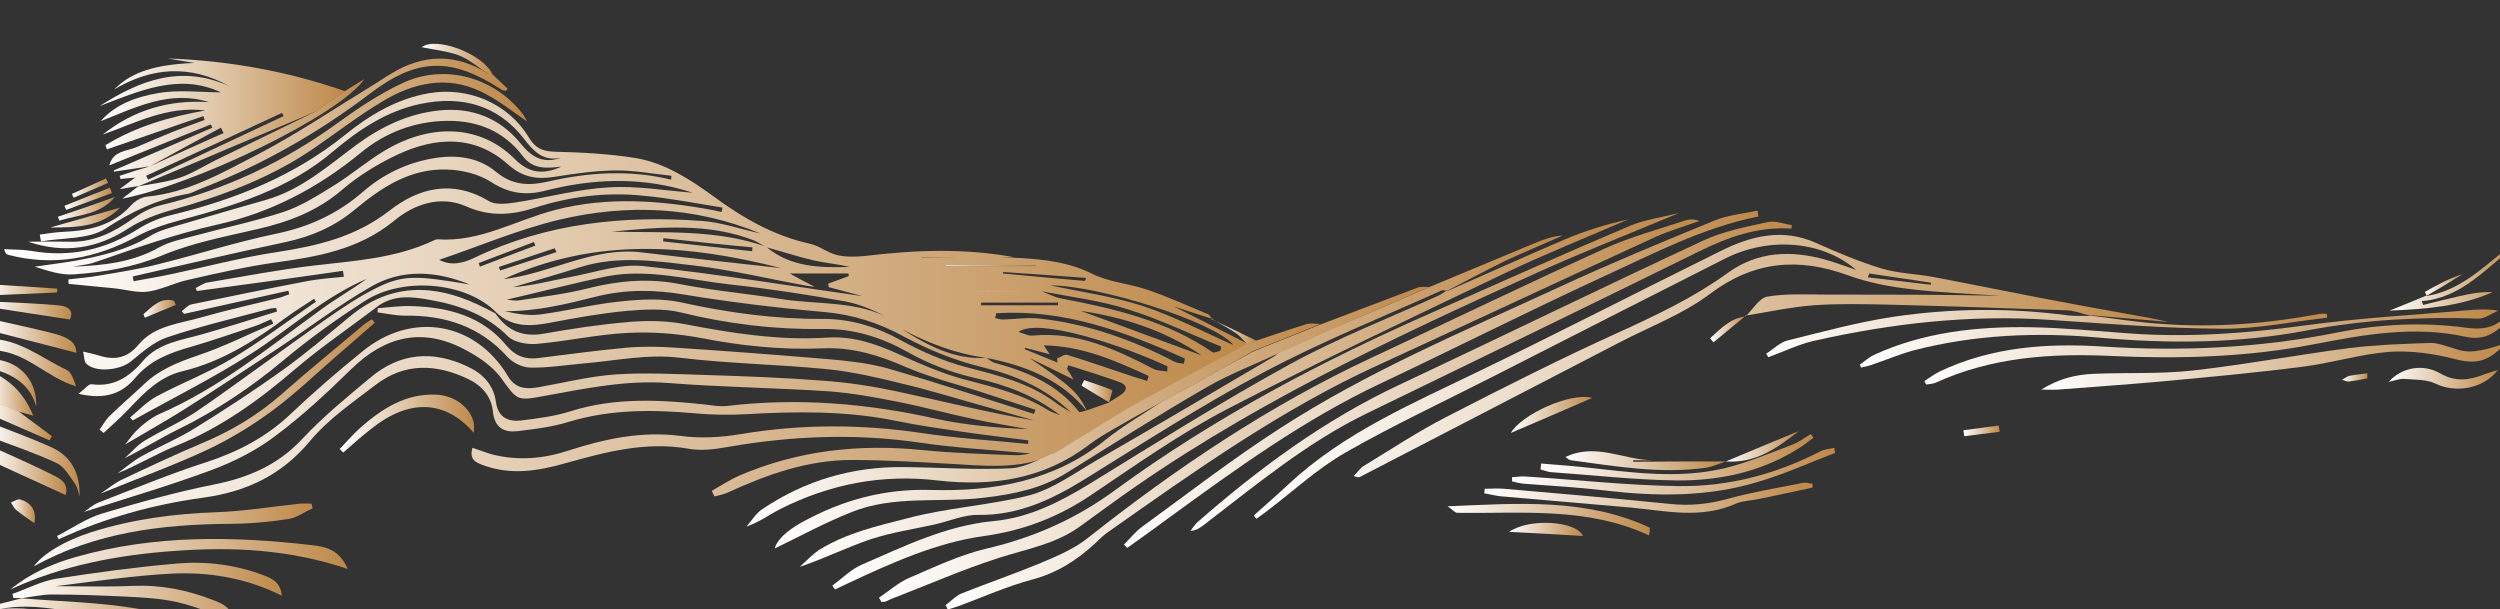<?xml version="1.0" encoding="utf-8"?>
<!-- Generator: Adobe Illustrator 19.0.0, SVG Export Plug-In . SVG Version: 6.00 Build 0)  -->
<svg version="1.1" id="Capa_1" xmlns="http://www.w3.org/2000/svg" xmlns:xlink="http://www.w3.org/1999/xlink" x="0px" y="0px"
	 viewBox="0 0 841.9 205.2" style="enable-background:new 0 0 841.9 205.2;" xml:space="preserve">
<rect x="0" y="0" width="841.9" height="205.2" fill="#333333" stroke="none"/>
<style type="text/css">
	.st0{fill:url(#XMLID_15_);}
	.st1{fill:url(#XMLID_17_);}
	.st2{fill:url(#XMLID_19_);}
	.st3{fill:url(#XMLID_20_);}
	.st4{fill:url(#XMLID_21_);}
	.st5{fill:url(#XMLID_23_);}
	.st6{fill:url(#XMLID_24_);}
	.st7{fill:url(#XMLID_25_);}
	.st8{fill:url(#XMLID_26_);}
	.st9{fill:url(#XMLID_28_);}
	.st10{fill:url(#XMLID_29_);}
	.st11{fill:url(#XMLID_30_);}
	.st12{fill:url(#XMLID_31_);}
	.st13{fill:url(#XMLID_32_);}
	.st14{fill:url(#XMLID_33_);}
	.st15{fill:url(#XMLID_34_);}
	.st16{fill:url(#XMLID_35_);}
	.st17{fill:url(#XMLID_36_);}
	.st18{fill:url(#XMLID_37_);}
	.st19{fill:url(#XMLID_38_);}
	.st20{fill:url(#XMLID_39_);}
	.st21{fill:url(#XMLID_40_);}
	.st22{fill:url(#XMLID_41_);}
	.st23{fill:url(#XMLID_42_);}
	.st24{fill:url(#XMLID_43_);}
	.st25{fill:url(#XMLID_44_);}
	.st26{fill:url(#XMLID_45_);}
	.st27{fill:url(#XMLID_46_);}
	.st28{fill:url(#XMLID_47_);}
	.st29{fill:url(#XMLID_56_);}
	.st30{fill:url(#XMLID_70_);}
	.st31{fill:url(#XMLID_71_);}
	.st32{fill:url(#XMLID_72_);}
	.st33{fill:url(#XMLID_73_);}
	.st34{fill:url(#XMLID_74_);}
	.st35{fill:url(#XMLID_75_);}
	.st36{fill:url(#XMLID_76_);}
	.st37{fill:url(#XMLID_77_);}
	.st38{fill:url(#XMLID_78_);}
	.st39{fill:url(#XMLID_79_);}
	.st40{fill:url(#XMLID_80_);}
	.st41{fill:url(#XMLID_81_);}
	.st42{fill:url(#XMLID_82_);}
	.st43{fill:url(#XMLID_83_);}
	.st44{fill:url(#XMLID_84_);}
	.st45{fill:url(#XMLID_85_);}
	.st46{fill:url(#XMLID_86_);}
	.st47{fill:url(#XMLID_87_);}
	.st48{fill:url(#XMLID_88_);}
	.st49{fill:url(#XMLID_89_);}
	.st50{fill:url(#XMLID_90_);}
	.st51{fill:url(#XMLID_91_);}
	.st52{fill:url(#XMLID_92_);}
	.st53{fill:url(#XMLID_93_);}
	.st54{fill:url(#XMLID_94_);}
	.st55{fill:url(#XMLID_95_);}
	.st56{fill:url(#XMLID_96_);}
	.st57{fill:url(#XMLID_97_);}
	.st58{fill:url(#XMLID_98_);}
	.st59{fill:url(#XMLID_99_);}
	.st60{fill:url(#XMLID_102_);}
	.st61{fill:url(#XMLID_114_);}
	.st62{fill:url(#XMLID_115_);}
	.st63{fill:url(#XMLID_116_);}
	.st64{fill:url(#XMLID_167_);}
	.st65{fill:url(#XMLID_168_);}
	.st66{fill:url(#XMLID_169_);}
</style>
<g id="XMLID_16_">
	<linearGradient id="XMLID_15_" gradientUnits="userSpaceOnUse" x1="-3.711" y1="214.054" x2="67.077" y2="214.054">
		<stop  offset="0" style="stop-color:#FFFFFF"/>
		<stop  offset="1" style="stop-color:#BE894A"/>
	</linearGradient>
	<path id="XMLID_201_" class="st0" d="M7.5,201.5c13,1.1,26.1,1.3,38.9,3.5c6.3,1.1,12.2,5.5,18,8.9c1.5,0.9,2,3.6,2.6,5.7
		c-10.1-6.3-20-11.4-32.2-12.3c-11.6-0.9-22.9-4.6-34.8-2.2c14.6-1.4,28,3.9,41.7,7.1c4.2,1,8.3,2.7,12.2,4.6
		c3.4,1.7,5.8,4.5,5.9,9.9c-6.6-8.4-15.3-9.9-23.9-11.8c-11.1-2.5-22.3-4.8-33.5-7c-2-0.4-4.1,0.2-6.2,0.3c0-1.3,0-2.6,0-3.9
		c3.8-1,7.6-1.9,11.4-2.9L7.5,201.5z"/>
	<linearGradient id="XMLID_17_" gradientUnits="userSpaceOnUse" x1="-3.711" y1="219.41" x2="53.126" y2="219.41">
		<stop  offset="0" style="stop-color:#FFFFFF"/>
		<stop  offset="1" style="stop-color:#BE894A"/>
	</linearGradient>
	<path id="XMLID_200_" class="st1" d="M-3.7,209.1c12.6-0.9,24,3.6,35.7,7.3c4.7,1.5,9.6,2.7,14.2,4.7c3.7,1.6,6.9,4.1,7,8.7
		c-15.6-10-33.2-13.5-50.6-17.6c-2-0.5-4.2-0.1-6.2-0.2C-3.7,211.1-3.7,210.1-3.7,209.1z"/>
	<linearGradient id="XMLID_19_" gradientUnits="userSpaceOnUse" x1="-3.711" y1="223.73" x2="45.794" y2="223.73">
		<stop  offset="0" style="stop-color:#FFFFFF"/>
		<stop  offset="1" style="stop-color:#BE894A"/>
	</linearGradient>
	<path id="XMLID_199_" class="st2" d="M-3.7,213c13.4,3.8,26.9,7.4,40.3,11.5c4.5,1.4,8.6,3.9,9.3,10c-14.4-9.8-30.4-13.4-46.2-17.5
		c-1-0.3-2.2-0.1-3.3-0.1C-3.7,215.6-3.7,214.3-3.7,213z"/>
	<linearGradient id="XMLID_20_" gradientUnits="userSpaceOnUse" x1="-3.711" y1="228.684" x2="37.34" y2="228.684">
		<stop  offset="0" style="stop-color:#FFFFFF"/>
		<stop  offset="1" style="stop-color:#BE894A"/>
	</linearGradient>
	<path id="XMLID_198_" class="st3" d="M-3.7,218.8c16.1,0.5,40,11.7,41.1,19.8c-12.7-8.5-26.4-13.3-41.1-15.9
		C-3.7,221.4-3.7,220.1-3.7,218.8z"/>
	<linearGradient id="XMLID_21_" gradientUnits="userSpaceOnUse" x1="-3.711" y1="233.64" x2="28.628" y2="233.64">
		<stop  offset="0" style="stop-color:#FFFFFF"/>
		<stop  offset="1" style="stop-color:#BE894A"/>
	</linearGradient>
	<path id="XMLID_166_" class="st4" d="M-3.7,224.6c8.1,2.8,16.2,5.3,24.2,8.5c6.1,2.4,7.7,4.7,8.2,9.5c-10-6.9-20.9-10.8-32.3-13.2
		C-3.7,227.9-3.7,226.2-3.7,224.6z"/>
	<linearGradient id="XMLID_23_" gradientUnits="userSpaceOnUse" x1="-3.711" y1="154.782" x2="26.75" y2="154.782">
		<stop  offset="0" style="stop-color:#FFFFFF"/>
		<stop  offset="1" style="stop-color:#BE894A"/>
	</linearGradient>
	<path id="XMLID_165_" class="st5" d="M-3.7,142.2c7.1,2.8,14.4,5.4,21.4,8.6c6.6,3.1,9.3,9,9.1,16.4c-0.5-1.5-0.7-3.2-1.6-4.4
		c-1.8-2.5-3.6-5.7-6.2-6.9c-7.3-3.4-15.1-6-22.7-8.9C-3.7,145.5-3.7,143.9-3.7,142.2z"/>
	<linearGradient id="XMLID_24_" gradientUnits="userSpaceOnUse" x1="-3.711" y1="122.126" x2="25.593" y2="122.126">
		<stop  offset="0" style="stop-color:#FFFFFF"/>
		<stop  offset="1" style="stop-color:#BE894A"/>
	</linearGradient>
	<path id="XMLID_164_" class="st6" d="M-3.7,114.1c10.1,0,17.7,6.5,26.2,10.5c1.6,0.8,2.4,3.4,3.1,5.5C15.2,127,7.9,117.4-3.7,118
		C-3.7,116.7-3.7,115.4-3.7,114.1z"/>
	<linearGradient id="XMLID_25_" gradientUnits="userSpaceOnUse" x1="-3.711" y1="113.093" x2="25.7" y2="113.093">
		<stop  offset="0" style="stop-color:#FFFFFF"/>
		<stop  offset="1" style="stop-color:#BE894A"/>
	</linearGradient>
	<path id="XMLID_163_" class="st7" d="M-3.7,107.3c7.4,1.7,14.8,3.2,22.1,5.1c5.6,1.5,7.3,3.5,7.3,6.4c-9.7-2.5-19.6-5.1-29.4-7.6
		C-3.7,109.9-3.7,108.6-3.7,107.3z"/>
	<linearGradient id="XMLID_26_" gradientUnits="userSpaceOnUse" x1="-3.711" y1="158.306" x2="22.349" y2="158.306">
		<stop  offset="0" style="stop-color:#FFFFFF"/>
		<stop  offset="1" style="stop-color:#BE894A"/>
	</linearGradient>
	<path id="XMLID_162_" class="st8" d="M-3.7,150c7.3,3.3,14.6,6.5,21.8,10.1c2.5,1.2,5.1,2.9,4,6.6c-8.7-4-17.3-7.9-25.8-11.8
		C-3.7,153.2-3.7,151.6-3.7,150z"/>
	<linearGradient id="XMLID_28_" gradientUnits="userSpaceOnUse" x1="-3.711" y1="132.375" x2="11.212" y2="132.375">
		<stop  offset="0" style="stop-color:#FFFFFF"/>
		<stop  offset="1" style="stop-color:#BE894A"/>
	</linearGradient>
	<path id="XMLID_161_" class="st9" d="M-3.7,124.8c6.5,2.8,11.6,7.1,14.9,15.2c-2.5-0.7-3.8-1.1-5-1.4c-3.3-1.3-6.6-2.7-9.9-4
		C-3.7,131.3-3.7,128-3.7,124.8z"/>
	<linearGradient id="XMLID_29_" gradientUnits="userSpaceOnUse" x1="-3.711" y1="239.253" x2="20.034" y2="239.253">
		<stop  offset="0" style="stop-color:#FFFFFF"/>
		<stop  offset="1" style="stop-color:#BE894A"/>
	</linearGradient>
	<path id="XMLID_160_" class="st10" d="M-3.7,232.4c6.5,2.5,13.2,4.7,19.6,7.6c2.1,1,3.4,3.8,4.2,6.1c-7.9-3.3-15.8-6.6-23.7-9.9
		C-3.7,235-3.7,233.7-3.7,232.4z"/>
	<linearGradient id="XMLID_30_" gradientUnits="userSpaceOnUse" x1="-3.711" y1="104.593" x2="23.947" y2="104.593">
		<stop  offset="0" style="stop-color:#FFFFFF"/>
		<stop  offset="1" style="stop-color:#BE894A"/>
	</linearGradient>
	<path id="XMLID_159_" class="st11" d="M-3.7,101.5c7.7,0.4,15.4,0.6,23.1,1.3c2.3,0.2,5.8,0.9,4.2,4.8c-9.3-1.4-18.2-2.8-27.2-4.2
		C-3.7,102.8-3.7,102.2-3.7,101.5z"/>
	<linearGradient id="XMLID_31_" gradientUnits="userSpaceOnUse" x1="-3.711" y1="141.371" x2="17.522" y2="141.371">
		<stop  offset="0" style="stop-color:#FFFFFF"/>
		<stop  offset="1" style="stop-color:#BE894A"/>
	</linearGradient>
	<path id="XMLID_158_" class="st12" d="M-3.7,134.5c3.3,1.3,6.6,2.7,9.9,4c3.8,2.8,7.5,5.6,11.3,8.4c-0.3,0.5-0.6,0.9-0.8,1.4
		c-6.8-3-13.6-5.9-20.4-8.9C-3.7,137.7-3.7,136.1-3.7,134.5z"/>
	<linearGradient id="XMLID_32_" gradientUnits="userSpaceOnUse" x1="-3.711" y1="245.779" x2="11.877" y2="245.779">
		<stop  offset="0" style="stop-color:#FFFFFF"/>
		<stop  offset="1" style="stop-color:#BE894A"/>
	</linearGradient>
	<path id="XMLID_157_" class="st13" d="M-3.7,240.1c6,1.9,12.7,3,15.6,11.3C6,249,1.1,247-3.7,245C-3.7,243.4-3.7,241.7-3.7,240.1z"
		/>
	<linearGradient id="XMLID_33_" gradientUnits="userSpaceOnUse" x1="-3.711" y1="128.91" x2="12.201" y2="128.91">
		<stop  offset="0" style="stop-color:#FFFFFF"/>
		<stop  offset="1" style="stop-color:#BE894A"/>
	</linearGradient>
	<path id="XMLID_156_" class="st14" d="M-3.7,120.9c9.4,0,16.2,6.4,15.9,16c-2.3-8.3-8.8-11.1-15.9-13.1
		C-3.7,122.9-3.7,121.9-3.7,120.9z"/>
	<linearGradient id="XMLID_34_" gradientUnits="userSpaceOnUse" x1="-3.711" y1="97.658" x2="19.294" y2="97.658">
		<stop  offset="0" style="stop-color:#FFFFFF"/>
		<stop  offset="1" style="stop-color:#BE894A"/>
	</linearGradient>
	<path id="XMLID_155_" class="st15" d="M-3.7,95.7c7.7,0.5,15.3,1,23,1.5c0,0.4,0,0.9-0.1,1.3c-7.6,0.3-15.3,0.7-22.9,1
		C-3.7,98.3-3.7,97-3.7,95.7z"/>
	<linearGradient id="XMLID_35_" gradientUnits="userSpaceOnUse" x1="-3.711" y1="252.564" x2="2.03" y2="252.564">
		<stop  offset="0" style="stop-color:#FFFFFF"/>
		<stop  offset="1" style="stop-color:#BE894A"/>
	</linearGradient>
	<path id="XMLID_154_" class="st16" d="M-3.7,248.9c3,1.2,5.7,2.6,5.7,7.4c-2.3-1-4-1.8-5.7-2.6C-3.7,252.1-3.7,250.5-3.7,248.9z"/>
	<linearGradient id="XMLID_36_" gradientUnits="userSpaceOnUse" x1="1.386" y1="106.125" x2="420.051" y2="106.125">
		<stop  offset="0" style="stop-color:#FFFFFF"/>
		<stop  offset="1" style="stop-color:#BE894A"/>
	</linearGradient>
	<path id="XMLID_131_" class="st17" d="M127,103.3c-9.2,7-18.8,13.5-27.6,21c-12.2,10.5-25,19.7-40,25.8c-6.7,2.7-12.9,6.5-19.8,9.3
		c2.6-1.9,5-4,7.8-5.6c6.1-3.4,12.5-6,18.4-9.7c10-6.2,19.8-12.6,29.3-19.4c7.8-5.6,15.2-11.9,22.7-18.1
		c13.6-11.3,28.2-11.1,43.4-3.9c1.9,0.9,3.7,1.8,5.6,2.8c3.9,5.7,9,8.1,16.1,6.9c9.7-1.7,19.4-3.2,29.2-4c6.2-0.5,12.6-0.4,18.7,0.8
		c15.7,3,31.4,5.5,47.6,4.5c8.2-0.6,15.9,1.8,23.4,5.2c7.6,3.4,15.3,6.9,23.4,9c9.7,2.5,19.3,4.9,27.9,10.3c1,0.6,2.2,0.9,4,1.7
		c-9-6.9-18.4-10.3-28.7-12.6c-7.9-1.8-15.8-4.8-22.8-8.8c-9-5-18.3-7.9-28.5-7.7c-16.2,0.2-32.1-1.7-47.9-5.6
		c-5.8-1.4-12.2-1-18.2-0.5c-8.5,0.8-16.9,2.3-25.3,3.9c-6.7,1.3-13.1,1.8-18.5-3.3c-9.8-10.2-31.3-12.4-44.4-3.9
		c-9.5,6.1-18.7,12.7-27.3,19.9c-11,9.2-22.7,17-35.5,23.3c-6.1,3-11.8,6.6-18,9.7c2.3-2,4.3-4.5,6.9-6c5.8-3.5,12.1-6.2,17.7-10
		c14.5-10,28.5-20.5,42.9-30.6c5.7-4,11.5-7.9,17.6-10.9c8.8-4.3,13.3-4,31.1-1c-11.1-4.5-22.6-5.4-33.2,0.7
		c-11,6.3-21.2,14.1-31.8,21.1c-10.6,7-21.2,14-32,20.8c-6.1,3.8-12.3,7.3-19.1,11.3c1.7-2.1,3-4,4.7-5.5c2-1.8,4.3-3.6,6.7-4.7
		c20.1-8.7,36.9-22.4,54.4-35.1c5-3.7,10.5-6.8,15.6-10.5c-14.3,6.1-25.7,16.7-38.6,25c-12.9,8.3-26.8,15.2-40.2,22.7
		c-0.3-0.3-0.6-0.7-0.9-1c2.9-2.4,5.6-5.3,8.9-7.1c8.4-4.5,17.3-7.9,25.5-12.8c9.7-5.8,18.9-12.7,28.2-19.1c-0.2-0.3-0.4-0.6-0.6-1
		c-3,2-6.1,3.9-9,6c-10.8,8-22,15.2-35.3,18.4c-7.6,1.8-12.8,7.1-18,12.6c-2.7,2.9-5.7,5.5-8.6,8.2c-0.5-0.4-1-0.8-1.4-1.1
		c1.2-1.6,2.1-3.4,3.5-4.7c3.8-3.7,7.9-7.2,11.7-10.8c5.2-4.9,11.5-7.3,18.2-9.6c8.6-2.9,16.7-7,25.1-10.6c-0.2-0.5-0.4-1-0.7-1.5
		c-1.7,0.7-3.4,1.6-5.1,2.2c-7.3,2.4-14.6,5-21.9,7.1c-7.1,2-13.7,4.5-18.7,10.4c-4.5,5.4-10.3,7.5-19.2,5.4
		c2.2-1.6,3.5-3.4,4.5-3.2c7.4,1,12.7-2.5,17.2-7.8c5.2-6.1,12.8-7,19.9-9c8.5-2.4,16.8-5.1,25.3-7.7c-0.1-0.4-0.2-0.8-0.3-1.2
		c-0.8,0.1-1.6,0.1-2.3,0.3c-11.5,3.1-23.1,5.8-34.4,9.6c-4.5,1.5-8.4,5-12.2,8.1c-3.6,3-12,3.9-15.1,0.7c-0.7-0.7-0.6-2.2-1-4
		c2.2,0.5,3.6,0.8,4.9,1.2c5.4,1.8,9.9,1.2,13.8-3.6c5.5-6.5,13.9-7,21.4-9.2c8.7-2.5,17.5-4.4,26.3-6.6c1-0.3,2-0.8,3-1.1
		c-0.1-0.4-0.2-0.8-0.3-1.2c-11.7,2.6-23.4,5.2-35.1,7.8c-0.3-0.3-0.5-0.6-0.8-0.9c1.1-0.8,2.1-2.1,3.3-2.3
		c13.1-2.7,26.2-5.4,39.3-7.9c3.9-0.7,8-1,12-1.4c-0.1-0.7-0.2-1.3-0.3-2C99,93.6,82.6,95.8,66.3,98c-0.1-0.3-0.3-0.7-0.4-1
		c1.4-0.7,2.7-1.7,4.2-1.9c11.9-2,23.8-4.3,35.8-5.7c13.6-1.6,27.4-2.4,40.1-8.4c0.4-0.2,0.9-0.4,1.4-0.4c14.3,1,26.4-6.5,39.6-9.9
		c17.8-4.6,35.5-3.2,53.3,0.1c0.9,0.2,1.8,0.4,2.7,0.6c0.1-0.5,0.2-1,0.3-1.5c-8.9-1.4-17.8-3.2-26.8-4C204,64.6,191.8,66.2,180,70
		c-7.7,2.5-15.1,3-23-0.5c-8.6-3.8-17.4-0.8-24.1,4.7c-12.1,10-26.3,12.3-40.9,14.3c-9.7,1.4-19.3,3.6-28.9,5.8
		c-4.5,1-8.8,3.3-13.3,3.9c-3.6,0.5-7.4-0.7-11.2-1.1c-5.2-0.5-10.3-1-15.5-1.5c0-0.5-0.1-1-0.1-1.5c3.5-0.4,7-0.7,10.4-1.3
		c6.5-1.1,13-2.1,19.4-3.7c13.4-3.3,26.7-7.6,40.2-10.4c11.1-2.3,20.7-6.7,29.2-14.1c6.8-5.9,14.8-9.8,23.8-11.3
		c7.6-1.3,15.1-0.4,21.1,4.6c5.4,4.5,11,4.7,17.2,3.3c13.8-3.2,27.7-4.1,41.7-0.7c0-0.4,0.1-0.9,0.1-1.3c-6.4-0.7-12.7-1.9-19.1-1.8
		c-6.9,0.1-13.8,1.1-20.6,2.2c-5.9,0.9-10.6,0-15.4-4.3c-11.3-10-24.4-9.2-37.2-3.2c-6.6,3.1-13.1,7.1-18.7,11.9
		c-8.4,7.2-18.1,10.8-28.6,13.2c-10.8,2.5-21.9,4.6-32.1,8.9c-9.7,4-19.5,5.6-29.6,6.3c-4.3,0.3-8.7-1.2-13.1-2.6
		c4.6-0.7,9.1-1.2,13.7-2c8.7-1.6,17.3-3.6,25.1-8.3c3.2-2,7.2-2.9,10.8-4c9.4-2.8,18.9-5.5,28.3-8.2c11.9-3.4,20.8-11.4,30.4-18.5
		c8.3-6.1,17.4-10.5,27.8-11.6c11.1-1.2,20.6,2.6,27.5,11.1c3.9,4.8,7.7,6.9,13.7,4.8c-6,1.3-9.1-1.9-12.5-6.3
		c-8.9-11.5-21.1-14.7-35-11.8c-11.2,2.4-20.6,8.6-29.1,15.8C97.3,63.7,79.1,69.2,60.5,74.2c-4.9,1.3-9.9,3-14.4,5.4
		C32.3,87.1,18,89.8,2.7,85.8c-0.5-0.1-1-0.6-1.3-1.9c3.1,0.2,6.2,0.1,9.2,0.6c13.1,2.3,24.9-0.4,36.1-7.5c3.5-2.2,7.5-3.8,11.5-4.7
		c21.1-5.2,40.8-13,57.9-26.8c8.3-6.7,17.4-12.2,28.3-14.1c13.2-2.3,26.8,3.4,33.7,14.9c2.2,3.7,4.7,4.7,8.9,4.8
		c9,0.2,18,0.7,26.9,2.1c9.8,1.6,18.2,7,26.2,12.8c9.9,7.3,20.4,13.4,32.7,16.1c3.2,0.7,6,3.1,9.1,3.8c3,0.7,6.3,0.6,9.4,0.3
		c16.7-2,33.3-2.7,50.1,0.4c-10.3,0-20.7,0-31,0c0,0,0,0,0,0.1c11.1,0,22.2-0.5,33.3,0.2c8.1,0.5,16.2,1.4,23.9,5.2
		c5.7,2.9,12.7,3.4,18.9,5.5c6.9,2.4,13.6,5.4,20.3,8.2c0.6,0.3,1,1.1,1.4,1.7l0.1-0.1c-4.4-1.4-8.8-2.8-13-4.2
		c8.2,4.1,16.4,8.3,24.7,12.5l0.2,0.2c-12.3,6.6-24.7,12.9-36.9,19.8c-9.4,5.3-18.4,11.1-27.6,16.8c-10.2,5.3-21.2,4.6-32.2,3.9
		c-12.2-0.7-24.5-1.5-36.7-1.5c-14.8,0-28.5,4.9-41.8,11c-1.4,0.6-2.9,0.9-4.4,1.3c-0.3-0.6-0.6-1.3-0.9-1.9c3-1.7,6-3.7,9.2-5.1
		c19.9-8.6,40.7-10.8,62.1-8.6c10.3,1,20.6,1.3,30.9,1.7c2.1,0.1,4.3-0.5,5.1-0.6c-11.8-1.1-24.8-1.8-37.7-3.7
		c-21.5-3.1-42.8-2.2-64.1,1.5c-4.4,0.8-9.1,1.4-13.4,0.6c-14.4-2.5-27.8,1.1-41.4,4.9c-9.1,2.6-18.3,4.1-27.6,0.7
		c-2.4-0.9-4.9-1.8-3.7-5.9c2.5,0.8,4.7,1.7,6.9,2.3c8.5,2.1,17,1.4,25.2-1.3c12.4-4,24.8-6.7,38-5c6.6,0.9,13.6,0.5,20.2-0.6
		c20.3-3.4,40.4-3.4,60.8-0.4c11.9,1.8,24,2.5,36,3.7c0-0.4,0.1-0.8,0.1-1.2c-7.4-1-14.9-1.8-22.3-2.9c-7.3-1.1-14.7-2.1-21.9-3.6
		c-16.9-3.5-34-3.3-51.1-2.3c-5.6,0.3-11.3,0.2-16.9-0.3c-14.4-1.3-28.6-1.4-42.7,2.9c-5.5,1.7-11.4,2.4-17.1,3.1
		c-4.4,0.5-7.7-1-8.3-6.5c-0.5-5.1-3.6-8.8-8.4-11.1c-10.8-5.1-21.3-5.5-31.1,2c-7.7,5.9-15.9,11.5-22,18.8
		c-9.7,11.7-21.6,17.2-36.1,19.2c-16.8,2.3-33.1,6.8-48.6,14c-0.2-0.4-0.4-0.8-0.6-1.1c5.1-2.6,9.9-6,15.3-7.6
		c12.3-3.7,24.8-7.2,37.4-9.7c11.6-2.3,21.6-6.5,29.9-15.4c7-7.5,15.1-14.1,23-20.7c9.9-8.3,20.9-9.2,32.6-3.7
		c5.2,2.4,8.8,6.2,9.6,11.9c0.7,5.3,4.1,6.8,8.5,6.3c5.6-0.7,11.3-1.4,16.6-3.1c14.9-4.7,30-3.9,45.1-2.3c2.6,0.3,5.2,0.8,7.7,0.5
		c23.7-2.8,47-0.9,70.2,4.3c10.1,2.2,20.6,3.1,31.1,3.5c-6-1.1-12-2-18-3.3c-8.7-1.8-17.2-4.2-25.9-5.9c-7.6-1.5-15.2-2.9-22.9-3.5
		c-18-1.2-36.1-1.4-54.1-2.8c-14.3-1.1-28,1.8-41.8,4.3c-9.6,1.8-9.2,1.6-14.9-6.2c-3-4-7.7-7.1-12.3-9.5
		c-14.1-7.4-26.6-4.4-37.9,6.6c-8.2,8-16.6,15.9-25.8,22.7c-6.3,4.8-13.7,8.5-21.1,11.3c-14.5,5.4-29.3,9.7-43.2,14.2
		c1.1-0.7,3-2.5,5.2-3.3c11.9-4.6,23.7-9.5,35.8-13.4c10.8-3.5,20.4-8.5,28.7-16.4c7.7-7.3,15.8-14.3,24.1-21
		c16.6-13.6,38-9.9,48.9,8.3c2.7,4.6,6.6,4.5,10.9,3.7c8.4-1.5,16.8-3.6,25.3-4.2c10.3-0.7,20.6-0.1,30.9,0.2
		c13.1,0.4,26.1,0.9,39.1,1.9c8.2,0.6,16.3,1.8,24.3,3.5c15.6,3.3,31,7.2,46.8,9.9c-5.9-1.7-11.7-3.3-17.6-5
		c-9-2.5-17.9-5.3-26.9-7.4c-8.1-2-16.2-3.9-24.5-4.8c-16.7-1.7-33.5-1.9-50.1-3.9c-11.2-1.4-21.9,1-32.7,1.9
		c-5.9,0.5-11.9,1.5-17.8,1.4c-2.7,0-6-1.6-7.8-3.6c-9.3-10.3-21.1-14.1-34.6-13.9c-3,0-6.1-0.7-9.1-1.1c-0.1,0,0-0.9,0-1.4
		c3.9-0.3,7.9-0.9,11.8-0.7c12.1,0.4,23.4,3.4,31.5,13.2c3,3.6,6.3,4.8,10.6,4.3c9.9-1.2,19.8-2.6,29.8-3.5c5.6-0.5,11.2-0.4,16.8,0
		c16.9,1.1,33.8,2.4,50.6,3.8c6.9,0.6,13.8,1.3,20.4,3.1c16.6,4.8,33,10.2,49.5,15.4c0.2-0.5,0.3-1,0.5-1.4
		c-5.5-1.8-11-3.6-16.5-5.4c-9.1-3-18.6-5.3-27.4-9.1c-8.9-3.9-17.8-6.6-27.5-6.2c-13.9,0.6-27.6-0.8-41.4-3.5
		c-8-1.5-16.3-2.1-24.4-1.7c-10.3,0.5-20.4,2.8-30.7,3.7c-3.2,0.3-7.7-0.5-9.7-2.5c-7.4-7.4-16.6-10.6-26.3-12.3
		C139,99.9,132.5,99.1,127,103.3z M332.1,120.5c-10.1-1.3-19.4-4.9-28.3-9.6c8.7,5.5,17.6,10.3,28.4,9.6c0.8,0.5,1.6,1.3,2.5,1.6
		c11,3,21.3,7.2,28.7,16.6c0.2,0.3,1.7-0.3,2.6-0.5c2.5-0.9,4.9-1.7,7.4-2.6l0.1-0.1c1.2-0.8,2.4-1.5,3.6-2.3c2.5-1.5,2.9-3.4,0-4.5
		c-5.7-2.1-11.5-3.8-17.3-5.7c-0.2,0.4-0.3,0.8-0.5,1.2c0.8,1.2,1.6,2.5,2.2,3.6c-5-2.5-10-4.9-14.9-7.3c14.3,9.7,16.3,11.5,19.5,18
		C357.4,127.8,345.3,123.1,332.1,120.5z M258,83.1c8.2,6.9,18.1,7.1,28.1,6.8c-4-1-8.1-1.3-12.1-2.2c-5.4-1.3-10.7-3-16.1-4.5
		c-1.3-0.7-2.6-1.6-3.9-2.2c-15.7-6.1-31.8-4.5-48-3C223.4,78.5,241.1,77.1,258,83.1z M350.8,98.1c-7.8,0-15.6,0-23.4,0
		C335.2,98,343.1,98,350.8,98.1c2.2,0.8,4.3,2,6.5,2.4c17.9,3.4,35.6,7.5,51,18.1c0.6,0.4,1.8-0.3,2.7-0.5c0.1-0.5,0.2-0.9,0.2-1.4
		c-10.4-4.2-20.6-9.2-31.3-12.5C370.6,101.2,360.6,100,350.8,98.1z M44.7,93.1c0.1,0.5,0.2,1.1,0.3,1.6c4.1-0.8,8.2-1.4,12.3-2.3
		c12-2.5,23.9-5.7,35.9-7.5c13.7-2.1,26.6-5.1,38-14c9.9-7.7,21.3-10.5,33.4-3.2c2.3,1.4,6,0.9,8.9,0.5c10.5-1.6,20.9-4.5,31.4-5.1
		c9.5-0.6,19.1,1.1,28.4,1.8c-1-0.3-2.4-0.7-3.7-1.1c-15.3-4.2-30.6-3.5-45.9,0.4c-6.6,1.7-12.3,1-18.3-2.9c-4.2-2.7-9.9-4.1-15-4.2
		c-12.2-0.4-21.9,6-30.8,13.4c-6.9,5.8-14.6,9.1-23.3,11C79.1,85.1,61.9,89.2,44.7,93.1z M24.5,89.8c10.2-0.4,20.1-1.4,29.1-6.5
		c3.6-2,7.9-2.8,11.9-3.9c10-2.7,20.1-4.8,29.9-8c6-2,11.5-5.5,17-8.9c6-3.7,11.4-8.4,17.5-12c15.9-9.3,32.2-8.2,43.4,3
		c4.6,4.6,9.2,5.6,15.8,2.6c-5.6,0.7-9.8,0.8-13.1-3.6c-6.3-8.3-15.1-11.9-25.3-11.8c-11.1,0.1-21.1,4-29.4,10.9
		C106.9,63.4,91,71.7,72.9,75.7c-7.1,1.6-14,3.6-20.9,5.8c-7,2.2-13.9,4.8-20.9,7.1C29,89.2,26.7,89.4,24.5,89.8z M360.6,138.8
		c-8.5-8.1-18.7-12.5-30-15.2c-9.1-2.2-18.1-5.9-26.3-10.3c-8.4-4.6-16.9-7.3-26.4-8.2c-15.9-1.4-31.8-3.3-47.5-5.9
		c-10.1-1.7-19.8-1.8-29.7,0.7c-10,2.5-20.1,5-30.7,4.9c3.9,0.9,8,1.6,11.9,1.1c9.1-1.2,18.1-3.5,27.2-4.4
		c6.6-0.7,13.7-1.1,20.1,0.3c15.9,3.5,31.8,5.7,48,5.6c9.4,0,17.9,2.6,26.2,7.2c7,3.8,14.5,7.1,22.2,9.1
		c10.3,2.7,20.6,5.1,29.5,11.6C356.7,136.6,358.7,137.7,360.6,138.8z M147.9,87.5c4,2.1,8,1.2,12.1-0.8c24.2-11.6,50-14.2,76.4-12.3
		c6.6,0.5,13.1,2.8,19.6,4.2c-22-9.1-44.9-10-67.7-4.6C174.5,77.3,161.2,83,147.9,87.5z M170.7,100.9c0.9,0.1,2.7,0.5,4.5,0.2
		c7.6-1.2,15.4-2.1,22.8-4c10.3-2.6,20.5-3.5,31.1-1.4c11.2,2.2,22.7,3.2,34,5c12.4,2,25.5,0.4,37.2,6.9c-5.1-2.7-10.3-5.1-15.7-6.1
		c-12.8-2.3-25.8-4.3-38.7-5.7c-13.7-1.5-27.4-5.4-41.3-2.8C193,95.4,181.6,98.4,170.7,100.9z M274.4,96.6c-2-0.3-2.7-0.3-3.4-0.5
		c-12.2-2.2-24.3-5.1-36.5-6.6c-12.9-1.5-26-3.6-38.9,0.4c-7.6,2.4-15.2,4.6-22.8,6.8c6.5-0.5,12.8-2.2,19.2-3.4
		c8.2-1.5,16.6-4.5,24.6-3.7c25.5,2.7,50.9,6.9,76.4,10.5c0,0.1,0,0.2,0,0.3c-4.6-1.2-9.3-2.5-13.9-3.7c-0.1-0.4-0.1-0.8-0.2-1.2
		c2.3-0.8,4.6-1.7,6.9-2.5c0-0.3,0-0.6-0.1-0.9c-6.2,0-12.4,0-19.7,0C268.9,93.8,271.1,94.9,274.4,96.6z M169.6,94
		c16-1.9,30.2-11,46.5-9c15.6,1.9,31.2,3.5,47,5.3C231.7,82.3,200.7,79.8,169.6,94z M335.5,105.5c-0.1,0.5-0.2,1-0.4,1.6
		c0.9,0.2,1.8,0.5,2.7,0.5c4.2-0.1,8.4-0.8,12.5-0.3c16,1.8,31,7.1,45.2,14.5c0.9,0.5,2.1,0.5,3.2,0.7c0.1-0.6,0.2-1.2,0.3-1.8
		C378.8,111.7,358.2,104,335.5,105.5z M393.1,125.1c0-0.6,0-1.2,0.1-1.7c-14.4-6.8-43.6-16.7-50.2-11.6c1.8,0.5,3.4,1.4,4.8,1.2
		c15-1.4,27.8,4.6,40.6,11.2C389.7,124.9,391.5,124.8,393.1,125.1z M386.3,128.3c0.2-0.6,0.3-1.1,0.5-1.7
		c-11.1-5.1-22.3-10.1-35.3-10.3c0.7,1,1.1,1.7,2,3c-3.3-0.9-5.8-1.5-8.3-2.2c0,0.2-0.1,0.3-0.1,0.5c3.7,1.5,7.4,3,11,4.5
		c0-0.5-0.1-0.9-0.1-1.4c1.2-0.4,2.5-1.5,3.4-1.2c7.5,2.3,14.9,4.9,22.4,7.4C383.3,127.3,384.8,127.8,386.3,128.3z M415.4,116.2
		c-6.3-7.8-45.3-20.1-61.7-20.1c9.7,2.1,20.8,3.6,31.3,7C395.3,106.5,405.1,111.7,415.4,116.2z M364,104.7
		c12.7,4.7,26.6,9.8,40.7,15C391.9,111,377.7,106.7,364,104.7z M330.4,101.9c0,0.3,0,0.6,0,0.9c8.6,0,17.3,0,25.9,0
		c0-0.3,0-0.6,0-0.9C347.7,101.9,339.1,101.9,330.4,101.9z M223.4,80.2c0,0.4-0.1,0.7-0.1,1.1c10,1.1,20,2.2,30,3.3
		c0-0.4,0.1-0.8,0.1-1.3C243.4,82.4,233.4,81.3,223.4,80.2z M348.8,89.6c0-0.1,0-0.2,0-0.3c-10.1,0-20.3,0-30.4,0c0,0.1,0,0.2,0,0.3
		C328.5,89.6,338.7,89.6,348.8,89.6z M365.3,94.6c0.2-0.3,0.3-0.6,0.5-1c-9.3-0.7-18.7-1.4-28-2c0,0.2,0,0.3,0,0.5
		C346.9,93,356.1,93.8,365.3,94.6z M187.4,84.9c-0.2-0.4-0.4-0.8-0.6-1.3c-6.3,2.1-12.5,4.2-18.8,6.3c0.1,0.4,0.3,0.8,0.4,1.2
		C174.8,89,181.1,87,187.4,84.9z M180.3,82.7c-0.2-0.4-0.3-0.8-0.5-1.2c-6.2,2.4-12.4,4.7-18.6,7.1c0.1,0.4,0.3,0.8,0.4,1.2
		C167.8,87.4,174,85.1,180.3,82.7z"/>
	<linearGradient id="XMLID_37_" gradientUnits="userSpaceOnUse" x1="422.361" y1="126.958" x2="730.266" y2="126.958">
		<stop  offset="0" style="stop-color:#FFFFFF"/>
		<stop  offset="1" style="stop-color:#BE894A"/>
	</linearGradient>
	<path id="XMLID_128_" class="st18" d="M587.8,106.6c2.4-2.3,4.6-6.2,7.3-6.7c6.4-1.1,13-0.7,19.6-0.7c19.6,0,39.3,0,58.9,0.4
		c-10.2-0.7-20.5-1-30.7-2.3c-6.9-0.8-14-2.2-20.6-4.6c-16.8-6.1-31.7-4.8-46.5,6.3c-9,6.8-20,10.9-30.2,16.2
		c-29.2,15.1-58.4,30.3-87.6,45.4c-0.4,0.2-0.9,0.2-2.1-0.3c1.1-1.1,2-2.5,3.2-3.3c9.2-5.6,18.3-11.6,27.8-16.5
		c19.4-10,38.8-19.8,58.7-28.8c12.7-5.8,25.1-11.7,36.4-19.9c10-7.2,21.3-7.6,32.9-4.3c3.2,0.9,6.4,2.1,10.2,3.4
		c-11.5-9.9-29.5-11.3-44.4-3.7c-26,13.2-52.1,26.4-78.1,39.7c-16.5,8.4-33.4,16.3-49.5,25.5c-9.4,5.4-17.6,13-26.3,19.6
		c-1.2,0.9-2.4,1.8-3.7,2.7c-0.3-0.4-0.6-0.7-0.9-1.1c3.9-3.5,8-7,11.8-10.6c18.8-17.5,42.1-27.3,64.7-38.3
		c27-13.1,53.7-26.8,80.6-40.1c10.4-5.2,21.1-7.9,32.5-2.7c7.1,3.2,14.3,6.2,21.8,8.5c5.6,1.7,11.7,1.8,17.6,2.9
		c12.7,2.4,25.3,5,37.9,7.4c9.1,1.7,18.1,3.4,27.2,5c4.6,0.8,9.2,1.6,13.8,2.7c-8.9-0.8-17.9-1.5-26.8-2.3l0.2,0.1
		c-2.5-0.6-4.9-1.6-7.4-1.7c-19.8-0.7-39.6-1.4-59.4-1.9c-8.7-0.2-17.4-0.4-26,0.2c-7.7,0.6-15.4,2.3-23,3.5L587.8,106.6z
		 M629.5,92.1c-0.2,0.4-0.3,0.9-0.5,1.3c7.1,0.8,14.2,1.7,21.2,2.5c0-0.2,0.1-0.5,0.1-0.7C643.4,94.2,636.5,93.1,629.5,92.1z"/>
	<linearGradient id="XMLID_38_" gradientUnits="userSpaceOnUse" x1="33.682" y1="41.752" x2="116.106" y2="41.752">
		<stop  offset="0" style="stop-color:#FFFFFF"/>
		<stop  offset="1" style="stop-color:#BE894A"/>
	</linearGradient>
	<path id="XMLID_125_" class="st19" d="M50.5,56c-4,0.6-8.1,1.2-12.1,1.8c0-0.1-0.1-0.3-0.1-0.4c11.1-4.8,22.1-9.6,33.2-14.4
		c-0.2-0.4-0.3-0.8-0.5-1.1c-11.4,4.6-22.8,9.2-34.2,13.8c1.4-5.1,5.9-4.7,9.3-6.2c3.8-1.7,7.7-3.3,11.6-4.9
		c3.7-1.5,7.5-2.8,11.2-4.2c-0.1-0.4-0.3-0.8-0.4-1.3C57.6,42.8,46.8,46.6,36,50.3c-0.2-0.5-0.3-0.9-0.5-1.4
		c10.1-6.2,21.3-9.5,33.6-11.7c-13-1.6-23.5,4.3-34.5,8.1C45.1,37,57,33.5,70.4,34.4c-13.3-4.2-24.7,1.8-36.5,6.4
		C39,35,46.1,32.6,53,31.4c7.1-1.3,14.7-0.3,21.4-0.3c-14.1-6.6-27.4-0.5-40.8,4.6C47.1,27,61,21.7,77.2,29
		c-13.2-7.3-26.1-6.4-38.7,1.1c5.8-6,14.2-8.4,27-8.9c-3-0.5-6-1-9-1.5c20.5,0.7,40.4,4.3,59.7,11c-3.2,2.3-6.5,4.5-9.7,6.8
		c-5.3,2.2-10.6,4.5-15.9,6.7c-14.6,6.2-29.2,12.4-43.9,18.5l0.2-0.1c-1.7,0.3-3.4,0.5-6.6,1.1c2.3-1.7,3.6-2.7,5.2-3.9
		c-1.9,0.2-3.4,0.3-4.9,0.5c-0.1-0.4-0.2-0.7-0.3-1.1C43.6,58.1,47,57,50.5,56c8.2-3.8,16.5-7.5,24.8-11.2c-0.3-0.6-0.6-1.2-0.9-1.8
		C66.4,47.3,58.5,51.6,50.5,56z M49.2,59.2c0.2,0.4,0.5,0.9,0.7,1.3c15.2-7.1,30.4-14.3,45.6-21.4c-0.2-0.4-0.4-0.8-0.5-1.1
		C79.7,45.1,64.5,52.2,49.2,59.2z"/>
	<linearGradient id="XMLID_39_" gradientUnits="userSpaceOnUse" x1="295.989" y1="137.17" x2="565.448" y2="137.17">
		<stop  offset="0" style="stop-color:#FFFFFF"/>
		<stop  offset="1" style="stop-color:#BE894A"/>
	</linearGradient>
	<path id="XMLID_124_" class="st20" d="M296,201.3c3.4-2.3,6.5-5.1,10.2-6.7c8.6-3.7,17.2-7.8,26.2-9.9c15.8-3.7,30-10,43.2-19.7
		c33.5-24.5,70-43.7,107.9-60.3C505.3,95.1,527,85.3,549,76c4.8-2,10.2-2.7,16.5-4.3c-16.7,7-32.3,13.1-47.6,20
		c-50,22.6-99.7,45.9-144.3,78.4c-3.3,2.4-6.5,4.7-9.8,7.1c-8.3,6.1-18.3,7.7-27.8,10.8c-12.1,3.9-23.7,9-35.6,13.6
		c-0.8,0.3-1.5,0.7-2.2,1c-0.4,0.1-0.9,0.1-1.4,0.1C296.6,202.2,296.3,201.8,296,201.3z"/>
	<linearGradient id="XMLID_40_" gradientUnits="userSpaceOnUse" x1="318.384" y1="139.54" x2="572.381" y2="139.54">
		<stop  offset="0" style="stop-color:#FFFFFF"/>
		<stop  offset="1" style="stop-color:#BE894A"/>
	</linearGradient>
	<path id="XMLID_123_" class="st21" d="M318.4,203.8c1.8-1.3,3.4-3.1,5.3-3.9c9-3.6,18.1-6.7,27-10.4c5.4-2.3,11.1-4.7,15.6-8.3
		c29.7-23.5,60.9-44.5,95.3-60.6c26.3-12.3,52.4-24.9,78.8-36.9c8.6-3.9,17.9-6.4,26.9-9.4c1.5-0.5,3.1-0.6,5,0.1
		c-4.9,1.8-9.9,3.2-14.6,5.3c-31.2,14.3-62.3,28.9-93.5,43.2c-32.6,14.9-61.7,35.6-90.8,56.1c-1.6,1.1-3,2.4-4.4,3.8
		c-6.2,5.8-13.1,10.2-21.5,12.4c-8.2,2.2-16.1,5.7-24.1,8.7c-1.4,0.5-2.8,0.9-4.3,1.4C319,204.7,318.7,204.3,318.4,203.8z"/>
	<linearGradient id="XMLID_41_" gradientUnits="userSpaceOnUse" x1="280.499" y1="136.241" x2="548.367" y2="136.241">
		<stop  offset="0" style="stop-color:#FFFFFF"/>
		<stop  offset="1" style="stop-color:#BE894A"/>
	</linearGradient>
	<path id="XMLID_122_" class="st22" d="M487.2,98.1c13.3-5.8,26.5-11.8,39.8-17.5c6.9-2.9,14-5.1,21.3-6.7
		c-13.6,5.9-27.4,11.4-40.7,17.7c-31.6,15.1-63.2,30-94.2,46.1c-16,8.3-30.8,18.8-45.8,28.9c-11.1,7.5-22.9,12.1-36.2,13.9
		c-16.3,2.3-31.2,9.1-46,16c-1.4,0.7-2.8,1.3-4.2,2c-0.3-0.4-0.6-0.8-0.9-1.3c3.3-2.4,6.2-5.4,9.8-7c14.3-6.2,28.5-13.2,44.3-14.7
		c12.1-1.1,22.4-6.4,32.6-12.6c22.2-13.7,44.4-27.6,67.3-40.2c16.2-8.9,33.6-15.6,50.4-23.3c0.9-0.4,1.6-1,2.4-1.5
		C487.3,97.9,487.2,98.1,487.2,98.1z"/>
	<linearGradient id="XMLID_42_" gradientUnits="userSpaceOnUse" x1="269.328" y1="135.213" x2="526.309" y2="135.213">
		<stop  offset="0" style="stop-color:#FFFFFF"/>
		<stop  offset="1" style="stop-color:#BE894A"/>
	</linearGradient>
	<path id="XMLID_121_" class="st23" d="M481.5,96.6c12-5,24-10,36-15c2.8-1.1,5.6-2.1,8.8-2.3c-6.5,2.9-13.1,5.6-19.5,8.6
		c-6.6,3.2-13,6.7-19.6,10.1c0,0,0.1-0.1,0.1-0.1c-0.6,0-1.3-0.3-1.8-0.1c-20,9-40.4,17.2-59.8,27.5c-20.8,11-40.6,23.8-60.6,36.2
		c-11,6.8-22.3,12.1-35.7,11.9c-4.8-0.1-9.7,2.1-14.6,3.2c-7.2,1.6-14.6,2.7-21.6,5c-8,2.7-15.6,6.5-23.9,9.3c2.3-2,4.4-4.4,7-6
		c9.1-5.5,19.2-7.8,29.4-10.4c13.3-3.5,27-4.3,40.2-7.5c8.5-2.1,16.1-7.8,23.9-12.3c19.8-11.4,39.5-23.1,59.3-34.7
		c0.5-0.3,0.9-0.8,1.4-1.2l-0.2,0.1c6.2-2.8,12.4-5.6,18.6-8.4C459.8,106,470.7,101.3,481.5,96.6z"/>
	<linearGradient id="XMLID_43_" gradientUnits="userSpaceOnUse" x1="378.531" y1="127.799" x2="592.159" y2="127.799">
		<stop  offset="0" style="stop-color:#FFFFFF"/>
		<stop  offset="1" style="stop-color:#BE894A"/>
	</linearGradient>
	<path id="XMLID_120_" class="st24" d="M592.2,72.9c-18.8,3.7-35.5,12.6-52.6,20.4c-25.1,11.6-49.7,24-74.6,35.8
		c-25.7,12.1-48.6,28.7-71.4,45.3c-4.6,3.4-9.3,6.8-14,10.1c-0.4-0.4-0.7-0.7-1.1-1.1c2-2,3.9-4.4,6.1-6
		c15.4-11.2,30.5-22.9,46.5-33.2c29.5-19.1,61.9-32.7,93.7-47.4c17.3-8,34.9-15.3,52.5-22.5c4.6-1.9,9.7-2.3,14.6-3.4
		C591.9,71.6,592.1,72.2,592.2,72.9z"/>
	<linearGradient id="XMLID_44_" gradientUnits="userSpaceOnUse" x1="260.884" y1="140.656" x2="481.544" y2="140.656">
		<stop  offset="0" style="stop-color:#FFFFFF"/>
		<stop  offset="1" style="stop-color:#BE894A"/>
	</linearGradient>
	<path id="XMLID_119_" class="st25" d="M481.5,96.6c-10.9,4.7-21.7,9.4-32.6,14.1c-6.2,2.8-12.4,5.6-18.6,8.4l0.2-0.1
		c-8.1,3.8-16.6,7-24.3,11.5c-15.8,9.1-31.2,18.9-46.6,28.5c-8.7,5.5-18,7.4-28.2,8.6c-14.8,1.8-30.2-0.9-44.5,4.8
		c-9.1,3.6-17.7,8.3-26,12.3c0.6-2.6,3.8-5.9,9.3-8.9c13.5-7.4,27.6-11.3,43.5-10.8c21,0.6,41.4-3,58.6-16.9c6-4.8,12.8-8.7,19.2-13
		c4.3-2.3,8.5-4.6,12.8-6.9c5.9-3.3,11.7-6.5,17.6-9.8c7.6-3,15.1-6.1,22.7-9.1c10.9-4.1,21.8-8.3,32.7-12.4
		C478.5,96.4,480.1,96.7,481.5,96.6z"/>
	<linearGradient id="XMLID_45_" gradientUnits="userSpaceOnUse" x1="400.763" y1="126.704" x2="603.358" y2="126.704">
		<stop  offset="0" style="stop-color:#FFFFFF"/>
		<stop  offset="1" style="stop-color:#BE894A"/>
	</linearGradient>
	<path id="XMLID_118_" class="st26" d="M603.3,77c-11.4-0.8-21.5,2.9-31.4,7.8c-37.2,18.3-74.5,36.4-111.8,54.5
		c-20.1,9.8-37.1,24-54.6,37.4c-1.3,1-2.5,1.9-4.6,2.1c0.8-1,1.4-2.1,2.3-2.9c20.7-18.1,42.7-34.4,67.8-46.2
		C505.2,113.6,539.2,97,573.6,81c6.7-3.1,14.3-4.6,21.7-6.2c2.5-0.6,5.4,0.6,8.1,1C603.3,76.2,603.3,76.6,603.3,77z"/>
	<linearGradient id="XMLID_46_" gradientUnits="userSpaceOnUse" x1="251.334" y1="143.286" x2="444.495" y2="143.286">
		<stop  offset="0" style="stop-color:#FFFFFF"/>
		<stop  offset="1" style="stop-color:#BE894A"/>
	</linearGradient>
	<path id="XMLID_117_" class="st27" d="M404.3,128.3c-4.3,2.3-8.5,4.6-12.8,6.9c-5.6,3.1-11.2,6.2-16.7,9.4
		c-2.8,1.6-5.6,3.3-8.1,5.2c-15.2,11.6-32.6,14.1-50.9,12c-18.8-2.2-36.3,1.2-53,9.6c-3.7,1.9-7,4.4-11.4,5.9c1.8-2,3.2-4.5,5.4-5.9
		c14.3-9.6,30.2-14.3,47.5-14.1c12.1,0.1,24.2,1,36.2,0.4c5.1-0.3,10.1-3.5,15.2-5.4c9.2-5.6,18.2-11.5,27.6-16.8
		c12.2-6.8,24.6-13.2,36.9-19.8c1.1-0.4,2.1-0.7,3.2-1.1c5.5-1.8,10.9-3.7,16.4-5.4c1.5-0.5,3.2-0.1,4.9-0.1
		c-7.6,3.1-15.1,6.1-22.7,9.1C416,121.7,410.1,125,404.3,128.3z"/>
	<linearGradient id="XMLID_47_" gradientUnits="userSpaceOnUse" x1="648.056" y1="118.214" x2="845.461" y2="118.214">
		<stop  offset="0" style="stop-color:#FFFFFF"/>
		<stop  offset="1" style="stop-color:#BE894A"/>
	</linearGradient>
	<path id="XMLID_113_" class="st28" d="M648.1,128.3c1.7-1.1,3.3-2.3,5.1-3.2c17.5-8.3,36.2-9.6,54.9-8.4
		c26.6,1.7,52.8,0.5,78.9-4.7c14.5-2.9,29.1-3.6,43.8-1.6c4.7,0.6,8.5,0.2,12.1-2.9c0.6-0.6,1.6-0.7,2.6-0.7
		c-4.1,4.4-7.9,8.2-15.3,6.6c-17.2-3.8-34.3-0.7-51.3,2.6c-22.3,4.3-44.8,4.9-67.4,3.9c-20.4-1-40.7,0.3-59.7,9
		c-0.9,0.4-2.1,0.4-3.1,0.6C648.4,129.1,648.2,128.7,648.1,128.3z"/>
	<linearGradient id="XMLID_56_" gradientUnits="userSpaceOnUse" x1="4.116" y1="199.287" x2="94.945" y2="199.287">
		<stop  offset="0" style="stop-color:#FFFFFF"/>
		<stop  offset="1" style="stop-color:#BE894A"/>
	</linearGradient>
	<path id="XMLID_112_" class="st29" d="M7.7,201.4c-1.1,0-2.1,0-3.2,0c-0.1-0.5-0.2-0.9-0.3-1.4c4.9-1.7,9.7-4.3,14.7-5.1
		c13.4-2.1,26.8-3.9,40.3-5.1c10-0.9,20,0.3,29.5,3.9c3,1.1,5.8,2.5,6.2,6.9c-12-6-24.7-8.1-37.6-7.4c-12.8,0.7-25.6,2.6-38.5,4.2
		c8.6,0,17.3,0.3,25.9-0.1c9.6-0.4,18.6,1.4,27.4,4.9c3.1,1.2,6.2,2.6,5.8,6.7c-6.1-2.1-12-4.7-18.1-6.1c-5.7-1.3-11.7-1.6-17.7-1.9
		c-8.2-0.4-16.4-0.7-24.6-0.7c-3.3,0-6.7,0.8-10,1.2C7.5,201.5,7.7,201.4,7.7,201.4z"/>
	<linearGradient id="XMLID_70_" gradientUnits="userSpaceOnUse" x1="626.338" y1="113.995" x2="841.424" y2="113.995">
		<stop  offset="0" style="stop-color:#FFFFFF"/>
		<stop  offset="1" style="stop-color:#BE894A"/>
	</linearGradient>
	<path id="XMLID_111_" class="st30" d="M626.3,122.8c1.6-1.1,3.1-2.5,4.8-3.3c16.8-7.7,34.8-9.6,52.9-9.3
		c11.1,0.2,22.2,1.3,33.3,2.1c19.7,1.4,39.2,0,58.8-2.7c18.2-2.5,36.5-3.5,54.8-5.1c3.3-0.3,6.6-0.5,10.4,0.1
		c-2.3,1-4.6,2.8-6.8,2.7c-19.4-0.7-38.6,0.4-57.7,4c-23.2,4.4-46.5,4.5-69.9,2.4c-21-1.9-42-1-62.5,4.3c-4.8,1.3-9.4,3.3-14.2,4.9
		c-1.1,0.4-2.3,0.6-3.5,0.9C626.7,123.5,626.5,123.1,626.3,122.8z"/>
	<linearGradient id="XMLID_71_" gradientUnits="userSpaceOnUse" x1="594.77" y1="112.338" x2="783.678" y2="112.338">
		<stop  offset="0" style="stop-color:#FFFFFF"/>
		<stop  offset="1" style="stop-color:#BE894A"/>
	</linearGradient>
	<path id="XMLID_110_" class="st31" d="M703.4,106.2c8.3,1,16.5,2.4,24.8,2.9c17.8,1.3,35.4-0.1,53-3.4c0.8-0.1,1.6,0,2.4,0
		c0,0.4,0.1,0.8,0.1,1.3c-11.8,1.3-23.5,3.8-35.3,3.7c-19.5-0.1-39-1.7-58.4-3c-26.7-1.8-52.9,1.2-78.8,7
		c-5.4,1.2-10.5,3.7-15.7,5.6c-0.2-0.4-0.5-0.8-0.7-1.2c2.5-1.6,4.7-3.9,7.4-4.5c11.7-2.9,23.4-6.1,35.3-7.9
		c19.5-2.9,39.2-3.1,58.9-0.5c2.4,0.3,4.8,0.1,7.2,0.2C703.6,106.3,703.4,106.2,703.4,106.2z"/>
	<linearGradient id="XMLID_72_" gradientUnits="userSpaceOnUse" x1="687.408" y1="123.425" x2="843.913" y2="123.425">
		<stop  offset="0" style="stop-color:#FFFFFF"/>
		<stop  offset="1" style="stop-color:#BE894A"/>
	</linearGradient>
	<path id="XMLID_109_" class="st32" d="M843.9,115.5c-6.3,6.8-10.4,7.2-17.7,5.3c-7-1.8-14.6-2.8-21.8-2.3c-9.7,0.8-19.3,3.8-29,5
		c-16.3,2.1-32.7,3.6-49.1,5.1c-11.1,1-22.2,1.7-33.2,2.6c-1.4,0.1-2.9,0-5.7,0c6.1-3.8,11.7-5,17.4-5.3c11.1-0.5,22.4,0.1,33.4-1.1
		c17.8-2,35.4-5.3,53.1-7.6c8.9-1.1,17.9-1.4,26.9-1.7c2.8-0.1,5.6,1.1,8.4,1.9C830.9,119,835.1,118.7,843.9,115.5z"/>
	<linearGradient id="XMLID_73_" gradientUnits="userSpaceOnUse" x1="9.531" y1="54.301" x2="177.437" y2="54.301">
		<stop  offset="0" style="stop-color:#FFFFFF"/>
		<stop  offset="1" style="stop-color:#BE894A"/>
	</linearGradient>
	<path id="XMLID_108_" class="st33" d="M9.5,81.4c4.5,0,9-0.1,13.5,0c8.4,0.3,15.2-3.1,21.8-7.8c2.7-1.9,5.8-3.6,9-4.4
		c22.1-5.3,42.1-14.8,60.5-28.2c6.6-4.8,13.6-9.4,21-12.9c14-6.7,30.4-2.4,40.2,9.6c1.1,1.3,1.8,2.9,2,3.2c-4.5-3-9.7-7.3-15.6-10.1
		c-11.5-5.5-22.8-2.9-33.2,3.4c-8,4.8-15.4,10.5-23.1,15.8C91,60,74.7,66,57.9,70.7c-5,1.4-10.1,3.3-14.5,6.1
		C32.8,83.8,21.6,85.5,9.5,81.4z"/>
	<linearGradient id="XMLID_74_" gradientUnits="userSpaceOnUse" x1="3.51" y1="189.998" x2="117.047" y2="189.998">
		<stop  offset="0" style="stop-color:#FFFFFF"/>
		<stop  offset="1" style="stop-color:#BE894A"/>
	</linearGradient>
	<path id="XMLID_107_" class="st34" d="M3.5,198.5c6.6-5.4,14.1-8.7,22.3-11c26.2-7.4,52.6-7,79.3-3.9c4.6,0.5,9.2,1.5,12,8
		c-19.6-6.6-38.8-7.5-57.8-6.1C40.1,186.8,21.2,190.3,3.5,198.5z"/>
	<linearGradient id="XMLID_75_" gradientUnits="userSpaceOnUse" x1="13.329" y1="50.526" x2="170.982" y2="50.526">
		<stop  offset="0" style="stop-color:#FFFFFF"/>
		<stop  offset="1" style="stop-color:#BE894A"/>
	</linearGradient>
	<path id="XMLID_106_" class="st35" d="M165.8,25c1.7,1.6,3.4,3.2,5.1,4.8c-0.2,0.3-0.3,0.5-0.5,0.8c-0.5-0.1-1.1-0.1-1.5-0.4
		c-16.6-10.8-28-11-44,1.1C107.4,44.6,88.5,55.4,68,63.4c-1.7,0.6-3.2,1.6-4.9,1.9c-10.1,1.8-18.9,6-27.6,11.7
		c-5.7,3.7-14.4,3-21.7,4.3c-0.1-0.8-0.3-1.5-0.4-2.3c2.5-0.3,5-0.8,7.6-0.9c8.8-0.4,16.9-2,23.2-9c1.3-1.5,3.5-2.7,5.4-2.9
		c13.6-1.3,25.2-8,36.8-14c13.3-6.9,25.7-15.3,38.5-23.1c2.2-1.3,4.3-2.8,6.5-4.1c11.1-6.9,22.1-7.1,33.2-0.1
		C165,24.9,165.4,24.9,165.8,25z"/>
	<linearGradient id="XMLID_76_" gradientUnits="userSpaceOnUse" x1="11.384" y1="180.157" x2="105.333" y2="180.157">
		<stop  offset="0" style="stop-color:#FFFFFF"/>
		<stop  offset="1" style="stop-color:#BE894A"/>
	</linearGradient>
	<path id="XMLID_105_" class="st36" d="M105.3,171.2c-2.8,1.2-5.4,3.2-8.3,3.6c-6.5,1-13.1,1.6-19.7,1.6c-22.8,0.2-45,2.8-65.9,14.3
		c3.3-4.4,10.6-8.7,19.4-11.5c13.6-4.3,27.6-6.2,41.9-6.7c9.4-0.3,18.8-1.9,28.3-2.9c1.3-0.1,2.6,0,3.9,0
		C105,170.2,105.2,170.7,105.3,171.2z"/>
	<linearGradient id="XMLID_77_" gradientUnits="userSpaceOnUse" x1="499.818" y1="167.688" x2="610.469" y2="167.688">
		<stop  offset="0" style="stop-color:#FFFFFF"/>
		<stop  offset="1" style="stop-color:#BE894A"/>
	</linearGradient>
	<path id="XMLID_104_" class="st37" d="M500,164.6c2.2,0,4.3-0.2,6.5,0c18.6,1.6,37.2,3.2,55.8,5.1c6.7,0.7,13,0.1,19.5-1.7
		c8.3-2.3,16.9-3.7,25.4-5.4c1-0.2,2.1,0.2,3.2,0.3c0,0.4,0,0.9,0,1.3c-6,1.3-12,2.6-17.9,3.8c-2.7,0.6-5.5,0.6-7.9,1.6
		c-11.8,5.3-23.8,2.4-35.7,1.3c-14.6-1.3-29.2-2.5-43.8-3.8c-1.8-0.2-3.5-0.7-5.3-1C499.9,165.7,500,165.1,500,164.6z"/>
	<linearGradient id="XMLID_78_" gradientUnits="userSpaceOnUse" x1="509.254" y1="158.568" x2="618.003" y2="158.568">
		<stop  offset="0" style="stop-color:#FFFFFF"/>
		<stop  offset="1" style="stop-color:#BE894A"/>
	</linearGradient>
	<path id="XMLID_103_" class="st38" d="M618,152.5c-8.8,3.4-17.4,7.3-26.4,9.9c-16.7,5-33.7,4.8-50.9,2.8
		c-9.1-1.1-18.3-1.6-27.5-2.3c-1.4-0.1-2.7-0.5-4-0.8c0-0.5,0-0.9,0-1.4c1.7-0.1,3.4-0.4,5.1-0.2c17.1,1.1,34.1,3,51.2,3.2
		c16.6,0.2,32.6-4,47.5-11.7c1.4-0.7,3.1-0.8,4.7-1.2C617.8,151.2,617.9,151.8,618,152.5z"/>
	<linearGradient id="XMLID_79_" gradientUnits="userSpaceOnUse" x1="33.883" y1="136.874" x2="126.245" y2="136.874">
		<stop  offset="0" style="stop-color:#FFFFFF"/>
		<stop  offset="1" style="stop-color:#BE894A"/>
	</linearGradient>
	<path id="XMLID_101_" class="st39" d="M126.2,108.7c-4,3.5-8,7-12.1,10.5c-7.4,6.4-14.5,13.3-22.4,19.1
		c-6.9,5.1-14.5,9.7-22.2,13.3c-11.2,5.2-22.8,9.4-35.6,14.6c3.1-2.1,5-3.7,7.2-4.7c8.9-4.2,17.8-8.4,26.8-12.2
		c9.9-4.1,18.9-9.5,27-16.6c8.9-7.9,18.2-15.4,27.3-23.1c0.9-0.8,2-1.4,3-2.1C125.6,107.9,125.9,108.3,126.2,108.7z"/>
	<linearGradient id="XMLID_80_" gradientUnits="userSpaceOnUse" x1="518.795" y1="153.978" x2="610.683" y2="153.978">
		<stop  offset="0" style="stop-color:#FFFFFF"/>
		<stop  offset="1" style="stop-color:#BE894A"/>
	</linearGradient>
	<path id="XMLID_100_" class="st40" d="M519,156.1c4.7,0.4,9.3,0.7,14,1.2c16,1.7,32.1,4.2,48.1,0.3c7.7-1.9,15.2-5.1,22.6-7.9
		c2.2-0.8,4-2.3,6.1-3.5c0.3,0.4,0.6,0.8,0.9,1.2c-1.1,0.8-2.2,1.7-3.3,2.5c-12.9,8.7-27.5,12-42.7,11.9
		c-14.2-0.2-28.3-1.8-42.4-2.8c-1.2-0.1-2.3-0.6-3.5-0.9C518.9,157.3,518.9,156.7,519,156.1z"/>
	<linearGradient id="XMLID_81_" gradientUnits="userSpaceOnUse" x1="41.298" y1="46.801" x2="122.754" y2="46.801">
		<stop  offset="0" style="stop-color:#FFFFFF"/>
		<stop  offset="1" style="stop-color:#BE894A"/>
	</linearGradient>
	<path id="XMLID_69_" class="st41" d="M106.4,37.5c3.2-2.3,6.5-4.5,9.7-6.8c2.2-1.4,4.4-2.7,6.6-4.1c-8,11.9-56.4,35.4-81.5,40.3
		c2.3-1.8,3.9-3,5.4-4.2l-0.2,0.1c4.7-0.9,9.5-1.4,14-2.9c4.2-1.4,8.1-3.9,12.1-5.9C83.9,48.5,95.1,43,106.4,37.5z"/>
	<linearGradient id="XMLID_82_" gradientUnits="userSpaceOnUse" x1="487.596" y1="175.043" x2="555.719" y2="175.043">
		<stop  offset="0" style="stop-color:#FFFFFF"/>
		<stop  offset="1" style="stop-color:#BE894A"/>
	</linearGradient>
	<path id="XMLID_68_" class="st42" d="M555.3,180.3c-20.8-9.7-42.8-7.3-64.6-7.6c-0.7,0-1.4-1-3.2-2.2c23.9-1,46.7-2.8,68.1,7.2
		C555.6,178.6,555.5,179.5,555.3,180.3z"/>
	<linearGradient id="XMLID_83_" gradientUnits="userSpaceOnUse" x1="114.432" y1="142.545" x2="159.639" y2="142.545">
		<stop  offset="0" style="stop-color:#FFFFFF"/>
		<stop  offset="1" style="stop-color:#BE894A"/>
	</linearGradient>
	<path id="XMLID_67_" class="st43" d="M159.6,145.8c-9.8-11.3-22-11.5-34.7-1.3c-3.2,2.5-6.2,5.2-9.3,7.9c-0.4-0.4-0.8-0.8-1.2-1.2
		c2.3-2.4,4.5-5,7-7.2c7.3-6.4,15.2-11.5,25.4-11.1c6.1,0.2,11.5,4.2,12.7,9.3C159.7,142.9,159.6,143.9,159.6,145.8z"/>
	<linearGradient id="XMLID_84_" gradientUnits="userSpaceOnUse" x1="527.089" y1="155.048" x2="581.249" y2="155.048">
		<stop  offset="0" style="stop-color:#FFFFFF"/>
		<stop  offset="1" style="stop-color:#BE894A"/>
	</linearGradient>
	<path id="XMLID_66_" class="st44" d="M581.2,155.4c-2.2,0.7-4.3,1.7-6.6,2.1c-15.4,2.2-30.5-0.5-45.6-2.5c-0.7-0.1-1.2-0.7-1.8-1.1
		c10.1-4.9,19.6,1,29.4,1.1c-2.2,0-4.4,0-6.6,0c0,0.2,0,0.3,0,0.5C560.3,155.4,570.8,155.4,581.2,155.4L581.2,155.4z"/>
	<linearGradient id="XMLID_85_" gradientUnits="userSpaceOnUse" x1="804.731" y1="93.601" x2="847.353" y2="93.601">
		<stop  offset="0" style="stop-color:#FFFFFF"/>
		<stop  offset="1" style="stop-color:#BE894A"/>
	</linearGradient>
	<path id="XMLID_65_" class="st45" d="M817.1,99.7c10.6-1.7,18.1-8.7,26-15.1c1.2-1,2.7-1.7,4.3-2c-10,7.3-18.1,17.7-31.8,18.8
		c0.1,0.4,0.3,0.9,0.4,1.3c4-1,8-2,12-2.9c3.8-0.9,7.5-1.6,11.4-1.4c-10.7,4.7-22,5.7-34.7,6.2c5-2,8.7-3.5,12.5-5.1L817.1,99.7z"/>
	<linearGradient id="XMLID_86_" gradientUnits="userSpaceOnUse" x1="804.341" y1="127.373" x2="841.17" y2="127.373">
		<stop  offset="0" style="stop-color:#FFFFFF"/>
		<stop  offset="1" style="stop-color:#BE894A"/>
	</linearGradient>
	<path id="XMLID_64_" class="st46" d="M841.2,124.6c-5,6.5-14.4,7.8-21,4.6c-3.1-1.5-7-1.3-10.6-1.6c-1.4-0.1-2.9,0.5-5.2,1
		c4.4-4.9,11.5-6.2,17.3-2.9c5.3,3.1,10.1,2.3,15.1,0.3C838.2,125.5,839.7,125.1,841.2,124.6z"/>
	<linearGradient id="XMLID_87_" gradientUnits="userSpaceOnUse" x1="508.769" y1="139.802" x2="536.162" y2="139.802">
		<stop  offset="0" style="stop-color:#FFFFFF"/>
		<stop  offset="1" style="stop-color:#BE894A"/>
	</linearGradient>
	<path id="XMLID_63_" class="st47" d="M536.2,134c-8.9,3.9-17.9,7.7-27.4,11.8C512.2,139.7,528.8,132,536.2,134z"/>
	<linearGradient id="XMLID_88_" gradientUnits="userSpaceOnUse" x1="508.204" y1="178.272" x2="533.1" y2="178.272">
		<stop  offset="0" style="stop-color:#FFFFFF"/>
		<stop  offset="1" style="stop-color:#BE894A"/>
	</linearGradient>
	<path id="XMLID_62_" class="st48" d="M508.2,179.1c7-4.8,22.8-3.6,24.9,1.4C524.9,180,516.3,179.5,508.2,179.1z"/>
	<linearGradient id="XMLID_89_" gradientUnits="userSpaceOnUse" x1="16.981" y1="73.272" x2="40.469" y2="73.272">
		<stop  offset="0" style="stop-color:#FFFFFF"/>
		<stop  offset="1" style="stop-color:#BE894A"/>
	</linearGradient>
	<path id="XMLID_61_" class="st49" d="M17,76.6c7.7-2.2,15.4-4.4,23.5-6.7C33.8,76.6,25.4,76.6,17,76.6z"/>
	<linearGradient id="XMLID_90_" gradientUnits="userSpaceOnUse" x1="141.981" y1="19.867" x2="165.848" y2="19.867">
		<stop  offset="0" style="stop-color:#FFFFFF"/>
		<stop  offset="1" style="stop-color:#BE894A"/>
	</linearGradient>
	<path id="XMLID_60_" class="st50" d="M165.8,25c-0.4,0-0.9-0.1-1.3-0.1c-3.3-2.1-6.3-4.8-9.8-6.2c-3.9-1.5-8.4-1.9-12.7-2.8
		C146.9,12.1,162.9,18.3,165.8,25z"/>
	<linearGradient id="XMLID_91_" gradientUnits="userSpaceOnUse" x1="581.178" y1="150.309" x2="605.776" y2="150.309">
		<stop  offset="0" style="stop-color:#FFFFFF"/>
		<stop  offset="1" style="stop-color:#BE894A"/>
	</linearGradient>
	<path id="XMLID_59_" class="st51" d="M581.2,155.4c8.1-3.4,16.2-6.8,24.5-10.2C598.5,150.9,591.2,156.1,581.2,155.4
		C581.2,155.4,581.2,155.4,581.2,155.4z"/>
	<linearGradient id="XMLID_92_" gradientUnits="userSpaceOnUse" x1="19.419" y1="70.346" x2="38.667" y2="70.346">
		<stop  offset="0" style="stop-color:#FFFFFF"/>
		<stop  offset="1" style="stop-color:#BE894A"/>
	</linearGradient>
	<path id="XMLID_58_" class="st52" d="M38.7,66.3c-4.8,6-12.2,6-18.7,8c-0.2-0.4-0.3-0.9-0.5-1.3c3.1-1.1,6.2-2.1,9.4-3.2
		C32.1,68.7,35.4,67.5,38.7,66.3z"/>
	<linearGradient id="XMLID_93_" gradientUnits="userSpaceOnUse" x1="3.826" y1="172.142" x2="11.797" y2="172.142">
		<stop  offset="0" style="stop-color:#FFFFFF"/>
		<stop  offset="1" style="stop-color:#BE894A"/>
	</linearGradient>
	<path id="XMLID_57_" class="st53" d="M11.6,176.2c-2.3-1.6-4.4-3-6.3-4.6c-0.7-0.6-1.1-1.6-1.6-2.4c1.1-0.4,2.3-1.3,3.1-1
		C10.9,169.4,12.3,172.3,11.6,176.2z"/>
	<linearGradient id="XMLID_94_" gradientUnits="userSpaceOnUse" x1="661.238" y1="145.116" x2="673.417" y2="145.116">
		<stop  offset="0" style="stop-color:#FFFFFF"/>
		<stop  offset="1" style="stop-color:#BE894A"/>
	</linearGradient>
	<path id="XMLID_55_" class="st54" d="M673.4,145.4c-4,0.5-7.9,1-11.9,1.5c-0.1-0.7-0.2-1.4-0.3-2c4-0.5,7.9-1.1,11.9-1.6
		C673.2,144,673.3,144.7,673.4,145.4z"/>
	<linearGradient id="XMLID_95_" gradientUnits="userSpaceOnUse" x1="21.713" y1="66.953" x2="37.691" y2="66.953">
		<stop  offset="0" style="stop-color:#FFFFFF"/>
		<stop  offset="1" style="stop-color:#BE894A"/>
	</linearGradient>
	<path id="XMLID_54_" class="st55" d="M37.7,65c-5.1,1.9-10.3,3.8-15.4,5.7c-0.2-0.5-0.4-1-0.6-1.4c5.1-2,10.2-4.1,15.3-6.1
		C37.2,63.8,37.5,64.4,37.7,65z"/>
	<linearGradient id="XMLID_96_" gradientUnits="userSpaceOnUse" x1="48.274" y1="104.037" x2="59.117" y2="104.037">
		<stop  offset="0" style="stop-color:#FFFFFF"/>
		<stop  offset="1" style="stop-color:#BE894A"/>
	</linearGradient>
	<path id="XMLID_53_" class="st56" d="M48.3,105.8c3-2.6,5.8-5.8,10.3-4.5c0.2,0.5,0.4,1,0.6,1.4c-3.5,1.4-6.9,2.8-10.4,4.3
		C48.6,106.6,48.4,106.2,48.3,105.8z"/>
	<linearGradient id="XMLID_97_" gradientUnits="userSpaceOnUse" x1="575.96" y1="110.93" x2="587.801" y2="110.93">
		<stop  offset="0" style="stop-color:#FFFFFF"/>
		<stop  offset="1" style="stop-color:#BE894A"/>
	</linearGradient>
	<path id="XMLID_52_" class="st57" d="M587.7,106.5c-3.6,2.9-7.1,5.9-10.7,8.8c-0.4-0.5-0.7-0.9-1.1-1.4c3.5-3.1,6.7-6.7,11.8-7.3
		C587.8,106.6,587.7,106.5,587.7,106.5z"/>
	<linearGradient id="XMLID_98_" gradientUnits="userSpaceOnUse" x1="408.123" y1="111.579" x2="423.223" y2="111.579">
		<stop  offset="0" style="stop-color:#FFFFFF"/>
		<stop  offset="1" style="stop-color:#BE894A"/>
	</linearGradient>
	<path id="XMLID_51_" class="st58" d="M423.2,114.8c-1.1,0.4-2.1,0.7-3.2,1.1c0,0-0.2-0.2-0.2-0.2c-1.2-1.2-2.2-2.6-3.6-3.5
		c-2.6-1.8-5.4-3.2-8.1-4.8l-0.1,0.1C413.2,109.9,418.2,112.3,423.2,114.8z"/>
	<linearGradient id="XMLID_99_" gradientUnits="userSpaceOnUse" x1="788.692" y1="127.124" x2="797.318" y2="127.124">
		<stop  offset="0" style="stop-color:#FFFFFF"/>
		<stop  offset="1" style="stop-color:#BE894A"/>
	</linearGradient>
	<path id="XMLID_50_" class="st59" d="M788.7,127.9c1.3-0.7,1.8-1.2,2.3-1.3c2.1-0.4,4.1-0.6,6.2-0.9c0,0.6,0.1,1.7,0,1.7
		c-2.1,0.5-4.2,0.8-6.3,1.1C790.6,128.6,790.1,128.3,788.7,127.9z"/>
	<linearGradient id="XMLID_102_" gradientUnits="userSpaceOnUse" x1="24.172" y1="63.363" x2="36.395" y2="63.363">
		<stop  offset="0" style="stop-color:#FFFFFF"/>
		<stop  offset="1" style="stop-color:#BE894A"/>
	</linearGradient>
	<path id="XMLID_49_" class="st60" d="M36.4,61.6c-3.9,1.7-7.7,3.3-11.6,5c-0.2-0.4-0.4-0.9-0.6-1.3c3.8-1.7,7.7-3.5,11.5-5.2
		C35.9,60.6,36.2,61.1,36.4,61.6z"/>
	<linearGradient id="XMLID_114_" gradientUnits="userSpaceOnUse" x1="816.665" y1="95.975" x2="829.404" y2="95.975">
		<stop  offset="0" style="stop-color:#FFFFFF"/>
		<stop  offset="1" style="stop-color:#BE894A"/>
	</linearGradient>
	<path id="XMLID_48_" class="st61" d="M817.2,99.6c-0.2-0.5-0.6-1.3-0.6-1.3c4-2.3,8.1-4.5,12.7-6c-2.4,1.5-4.7,3-7.1,4.4
		c-1.7,1-3.5,2-5.2,3C817.1,99.7,817.2,99.6,817.2,99.6z"/>
	<linearGradient id="XMLID_115_" gradientUnits="userSpaceOnUse" x1="364.127" y1="131.705" x2="374.524" y2="131.705">
		<stop  offset="0" style="stop-color:#FFFFFF"/>
		<stop  offset="1" style="stop-color:#BE894A"/>
	</linearGradient>
	<path id="XMLID_27_" class="st62" d="M373.5,135.5c-3.1-1.9-6.2-3.7-9.3-5.6c0.3-0.6,0.6-1.3,0.9-1.9c3.2,1.1,6.4,2.1,9.5,3.4
		C374.7,131.4,373.9,134,373.5,135.5C373.6,135.4,373.5,135.5,373.5,135.5z"/>
	<linearGradient id="XMLID_116_" gradientUnits="userSpaceOnUse" x1="318.401" y1="89.467" x2="348.787" y2="89.467">
		<stop  offset="0" style="stop-color:#FFFFFF"/>
		<stop  offset="1" style="stop-color:#BE894A"/>
	</linearGradient>
	<path id="XMLID_22_" class="st63" d="M348.8,89.6c-10.1,0-20.3,0-30.4,0c0-0.1,0-0.2,0-0.3c10.1,0,20.3,0,30.4,0
		C348.8,89.4,348.8,89.5,348.8,89.6z"/>
	<linearGradient id="XMLID_167_" gradientUnits="userSpaceOnUse" x1="327.414" y1="98.047" x2="350.877" y2="98.047">
		<stop  offset="0" style="stop-color:#FFFFFF"/>
		<stop  offset="1" style="stop-color:#BE894A"/>
	</linearGradient>
	<path id="XMLID_18_" class="st64" d="M350.9,98c-7.8,0-15.6,0-23.5,0C335.2,98.1,343,98.1,350.9,98C350.9,98.1,350.9,98,350.9,98z"
		/>
	<linearGradient id="XMLID_168_" gradientUnits="userSpaceOnUse" x1="430.377" y1="114.871" x2="448.972" y2="114.871">
		<stop  offset="0" style="stop-color:#FFFFFF"/>
		<stop  offset="1" style="stop-color:#BE894A"/>
	</linearGradient>
	<path id="XMLID_330_" class="st65" d="M430.4,119.1c6.2-2.8,12.4-5.6,18.6-8.4C442.8,113.5,436.6,116.3,430.4,119.1z"/>
	<linearGradient id="XMLID_169_" gradientUnits="userSpaceOnUse" x1="404.268" y1="123.35" x2="421.83" y2="123.35">
		<stop  offset="0" style="stop-color:#FFFFFF"/>
		<stop  offset="1" style="stop-color:#BE894A"/>
	</linearGradient>
	<path id="XMLID_329_" class="st66" d="M404.3,128.3c5.9-3.3,11.7-6.5,17.6-9.8C416,121.7,410.1,125,404.3,128.3z"/>
</g>
</svg>
